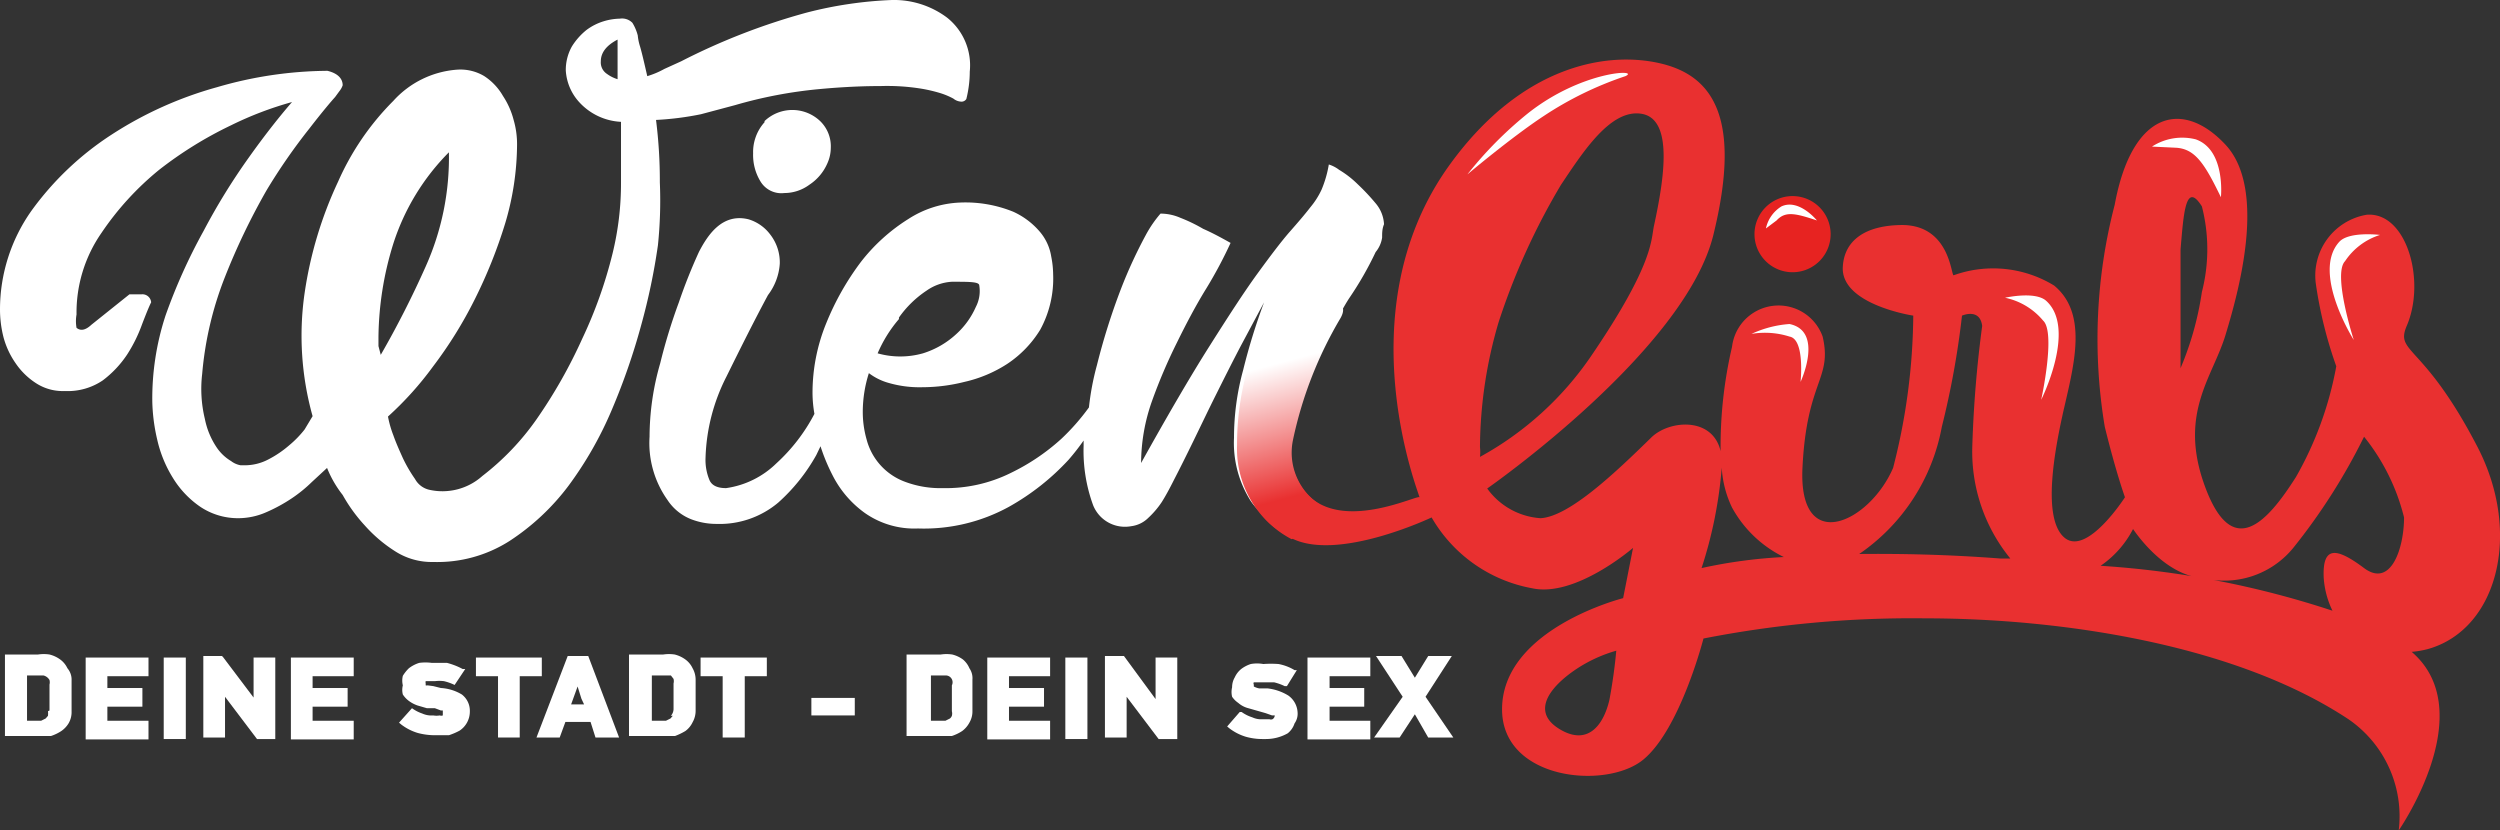 <svg xmlns="http://www.w3.org/2000/svg" xmlns:xlink="http://www.w3.org/1999/xlink" viewBox="0 0 65.66 21.81"><rect x="0" y="0" width="65.66" height="21.81" fill="#333333" stroke="none"/><defs><style>.cls-1{fill:#fff;}.cls-2{fill:#e72321;}.cls-3{fill:#e93030;}.cls-4{fill:url(#linear-gradient);}</style><linearGradient id="linear-gradient" x1="33.71" y1="14.5" x2="34.61" y2="11.13" gradientTransform="matrix(1, 0, 0, -1, 0, 24)" gradientUnits="userSpaceOnUse"><stop offset="0" stop-color="#fff"/><stop offset="1" stop-color="#e93030"/></linearGradient></defs><title>Whitelogo</title><g id="Layer_2" data-name="Layer 2"><g id="Layer_1-2" data-name="Layer 1"><g id="Layer_2-2" data-name="Layer 2"><g id="Layer_1-2-2" data-name="Layer 1-2"><path class="cls-1" d="M1.77,17.55a.6.6,0,0,0-.19-.23.8.8,0,0,0-.28-.13,1,1,0,0,0-.3,0H.13v2.14H1.34a1.13,1.13,0,0,0,.27-.13A.66.66,0,0,0,1.8,19a.58.58,0,0,0,.08-.31l0-.82A.46.46,0,0,0,1.77,17.55Zm-.51,1.13a.53.53,0,0,1,0,.12l-.06.07-.12.06H.71V17.74h.43a.25.25,0,0,1,.16.12.24.24,0,0,1,0,.12l0,.68h0Z"/><polygon class="cls-1" points="2.25 19.42 3.9 19.42 3.9 18.93 2.82 18.93 2.82 18.56 3.74 18.56 3.74 18.07 2.82 18.07 2.82 17.76 3.9 17.76 3.9 17.27 2.25 17.27 2.25 19.42"/><rect class="cls-1" x="4.3" y="17.27" width="0.58" height="2.14"/><polygon class="cls-1" points="6.66 18.32 5.86 17.26 5.83 17.23 5.34 17.23 5.34 19.37 5.91 19.37 5.91 18.3 6.75 19.41 7.23 19.41 7.23 17.27 6.66 17.27 6.66 18.32"/><polygon class="cls-1" points="7.64 19.42 9.29 19.42 9.29 18.93 8.21 18.93 8.21 18.56 9.13 18.56 9.13 18.07 8.21 18.07 8.21 17.76 9.29 17.76 9.29 17.27 7.64 17.27 7.64 19.42"/><path class="cls-1" d="M11.58,18.07l-.2-.05L11.23,18a.09.09,0,0,1-.05,0,0,0,0,0,1,0-.05v0a.13.13,0,0,1,0-.06l0,0h.24a1,1,0,0,1,.24,0,1.33,1.33,0,0,1,.28.1l0,0,.28-.42-.07,0a1.84,1.84,0,0,0-.41-.16h-.4a1.22,1.22,0,0,0-.33,0,.87.87,0,0,0-.27.14,1,1,0,0,0-.16.2v0a.53.53,0,0,0,0,.25.49.49,0,0,0,0,.24v0a.65.65,0,0,0,.16.17.84.84,0,0,0,.23.12l.24.07.21,0,.16.06.05,0a0,0,0,0,1,0,.05v.08l0,0a.11.11,0,0,1-.08,0,.48.48,0,0,1-.17,0,.59.59,0,0,1-.29-.05,1,1,0,0,1-.27-.14l0,0-.34.38.06.05a1.35,1.35,0,0,0,.43.22,1.74,1.74,0,0,0,.45.06h.37a1.69,1.69,0,0,0,.28-.12.6.6,0,0,0,.27-.5.54.54,0,0,0-.21-.45A1.2,1.2,0,0,0,11.58,18.07Z"/><polygon class="cls-1" points="14.23 17.27 12.5 17.27 12.5 17.76 13.08 17.76 13.08 19.37 13.65 19.37 13.65 17.76 14.23 17.76 14.23 17.27"/><path class="cls-1" d="M14.91,17.23l-.82,2.14h.61l.15-.41h.66l.13.41h.62l-.81-2.14Zm.43,1.27H15l.17-.47.1.32Z"/><path class="cls-1" d="M18,17.32a.8.8,0,0,0-.28-.13,1,1,0,0,0-.3,0h-.9v2.14h1.21A1.66,1.66,0,0,0,18,19.2a.6.6,0,0,0,.19-.23.61.61,0,0,0,.08-.3v-.82a.61.61,0,0,0-.08-.3A.6.6,0,0,0,18,17.32Zm-.33,1.48-.06.07-.12.06h-.37V17.74h.4l.1,0,.07.09a.24.24,0,0,1,0,.12l0,.68A.28.28,0,0,1,17.62,18.8Z"/><polygon class="cls-1" points="18.4 17.76 18.98 17.76 18.98 19.37 19.56 19.37 19.56 17.76 20.14 17.76 20.14 17.27 18.4 17.27 18.4 17.76"/><rect class="cls-1" x="21.31" y="18.33" width="1.14" height="0.46"/><path class="cls-1" d="M25.29,17.32a.8.8,0,0,0-.28-.13,1,1,0,0,0-.3,0h-.9v2.14H25a1.13,1.13,0,0,0,.27-.13.66.66,0,0,0,.19-.22.58.58,0,0,0,.08-.31v-.82a.46.46,0,0,0-.08-.3A.6.6,0,0,0,25.29,17.32ZM25,18.68a.24.24,0,0,1,0,.12.18.18,0,0,1-.05.07l-.12.06h-.38V17.74h.38A.18.18,0,0,1,25,18v.7Z"/><polygon class="cls-1" points="25.93 19.42 27.58 19.42 27.58 18.93 26.5 18.93 26.5 18.56 27.42 18.56 27.42 18.07 26.5 18.07 26.5 17.76 27.58 17.76 27.58 17.27 25.93 17.27 25.93 19.42"/><rect class="cls-1" x="27.98" y="17.27" width="0.58" height="2.14"/><polygon class="cls-1" points="30.35 18.36 29.52 17.23 29.02 17.23 29.02 19.37 29.59 19.37 29.59 18.3 30.43 19.41 30.92 19.41 30.92 17.27 30.35 17.27 30.35 18.36"/><path class="cls-1" d="M33.29,18.08l-.22,0a.48.48,0,0,1-.14-.05.09.09,0,0,1,0,0,0,0,0,0,1,0-.05v0a.06.06,0,0,1,0-.06s0,0,0,0h.53a1.33,1.33,0,0,1,.28.1l.06,0,.26-.42-.06,0a1.26,1.26,0,0,0-.42-.16,2.67,2.67,0,0,0-.4,0,.91.91,0,0,0-.33,0,.84.84,0,0,0-.25.13.6.6,0,0,0-.17.22.51.51,0,0,0-.07.26.53.53,0,0,0,0,.25v0a.61.61,0,0,0,.16.16.65.65,0,0,0,.23.13l.49.14.17.06.07,0a.11.11,0,0,1,0,0v0a.12.12,0,0,1-.06.1.11.11,0,0,1-.08,0h-.17a.56.56,0,0,1-.28-.05,1,1,0,0,1-.28-.14l-.05,0-.33.38.06.05a1.35,1.35,0,0,0,.43.22,1.59,1.59,0,0,0,.43.06h.1a1.16,1.16,0,0,0,.57-.15A.55.55,0,0,0,34,19a.44.44,0,0,0,.08-.29.58.58,0,0,0-.24-.44A1.33,1.33,0,0,0,33.29,18.08Z"/><polygon class="cls-1" points="34.34 19.42 35.99 19.42 35.99 18.93 34.92 18.93 34.92 18.56 35.83 18.56 35.83 18.07 34.92 18.07 34.92 17.76 35.99 17.76 35.99 17.27 34.34 17.27 34.34 19.42"/><polygon class="cls-1" points="37.44 18.3 38.13 17.23 37.51 17.23 37.16 17.8 36.81 17.23 36.14 17.23 36.84 18.3 36.09 19.37 36.76 19.37 37.16 18.76 37.51 19.37 38.17 19.37 37.44 18.3"/><path class="cls-1" d="M36.13,5.34a5.56,5.56,0,0,0-.47-.5,2.57,2.57,0,0,0-.49-.38.87.87,0,0,0-.27-.14,2.94,2.94,0,0,1-.19.66,2.09,2.09,0,0,1-.3.47c-.13.17-.31.38-.53.63s-.5.62-.85,1.1-.77,1.13-1.27,1.92-1.1,1.82-1.79,3.06a4.91,4.91,0,0,1,.28-1.61A14.14,14.14,0,0,1,30.91,9c.25-.51.51-1,.77-1.42a11.53,11.53,0,0,0,.64-1.2c-.25-.14-.49-.27-.72-.37a4.15,4.15,0,0,0-.6-.29,1.31,1.31,0,0,0-.52-.11,3.08,3.08,0,0,0-.38.55,12.34,12.34,0,0,0-.66,1.43,17.19,17.19,0,0,0-.63,2,7,7,0,0,0-.21,1.11,5.78,5.78,0,0,1-.73.83,5.57,5.57,0,0,1-1.32.89,3.84,3.84,0,0,1-1.79.4,2.63,2.63,0,0,1-1-.17,1.62,1.62,0,0,1-1-1.11,2.64,2.64,0,0,1-.1-.74,3.37,3.37,0,0,1,.16-1,1.54,1.54,0,0,0,.53.26,2.91,2.91,0,0,0,.88.11,4.54,4.54,0,0,0,1.1-.14,3.46,3.46,0,0,0,1.12-.47,2.88,2.88,0,0,0,.87-.9,2.8,2.8,0,0,0,.34-1.45,2.5,2.5,0,0,0-.05-.47,1.33,1.33,0,0,0-.28-.63,2,2,0,0,0-.72-.55,3.34,3.34,0,0,0-1.4-.24,2.69,2.69,0,0,0-1.35.43,4.81,4.81,0,0,0-1.25,1.13,7.1,7.1,0,0,0-.91,1.61,4.83,4.83,0,0,0-.36,1.84,3.29,3.29,0,0,0,.05.54,4.7,4.7,0,0,1-1,1.3,2.36,2.36,0,0,1-1.32.65c-.23,0-.38-.07-.44-.22a1.37,1.37,0,0,1-.1-.57,5,5,0,0,1,.55-2.14c.37-.75.73-1.47,1.09-2.14h0a1.53,1.53,0,0,0,.31-.82,1.19,1.19,0,0,0-.25-.77,1.11,1.11,0,0,0-.57-.4c-.69-.17-1.07.41-1.3.85a14.15,14.15,0,0,0-.53,1.33,14.77,14.77,0,0,0-.49,1.6,7,7,0,0,0-.28,1.93,2.58,2.58,0,0,0,.47,1.66,1.32,1.32,0,0,0,.63.51,1.84,1.84,0,0,0,.66.12,2.39,2.39,0,0,0,1.62-.56,4.83,4.83,0,0,0,1-1.25l.11-.23a4.93,4.93,0,0,0,.31.75,2.74,2.74,0,0,0,.85,1,2.26,2.26,0,0,0,1.4.41,4.64,4.64,0,0,0,2.39-.57,6.32,6.32,0,0,0,1.57-1.24,6.12,6.12,0,0,0,.39-.5v.14a4.15,4.15,0,0,0,.25,1.56.9.9,0,0,0,1,.55.77.77,0,0,0,.45-.22,2.3,2.3,0,0,0,.35-.41q.14-.22.33-.6c.14-.27.31-.61.5-1s.39-.81.6-1.23.42-.84.64-1.26l.62-1.16a15.91,15.91,0,0,0-.55,1.78,6.7,6.7,0,0,0-.24,1.78,2.84,2.84,0,0,0,.44,1.66,1.48,1.48,0,0,0,.6.51,1.53,1.53,0,0,0,.6.12c.46,0,1.18.79,1.23.27,0-.26-1.05-.8-1.34-1.45s-.08-.35-.08-.58a3.89,3.89,0,0,1,.25-1.35,13,13,0,0,1,.6-1.45c.23-.48.47-1,.72-1.39a8.87,8.87,0,0,0,.7-1.22.77.77,0,0,0,.17-.38c0-.12,0-.23.05-.35A.92.92,0,0,0,36.13,5.34Zm-12.52,3a2.74,2.74,0,0,1,.73-.71A1.28,1.28,0,0,1,25,7.4c.48,0,.72,0,.72.1a.9.9,0,0,1-.09.56,2.11,2.11,0,0,1-.51.71,2.29,2.29,0,0,1-.88.51,2.19,2.19,0,0,1-1.19,0,3.48,3.48,0,0,1,.56-.9Z"/><path class="cls-1" d="M20.08,3.21a1.17,1.17,0,0,0-.3.82,1.33,1.33,0,0,0,.19.73.64.64,0,0,0,.63.31,1.11,1.11,0,0,0,.66-.22,1.28,1.28,0,0,0,.47-.56,1,1,0,0,0,.09-.41.92.92,0,0,0-.28-.7,1.06,1.06,0,0,0-1.46,0Z"/><path class="cls-1" d="M17.33,4.79a12.78,12.78,0,0,0-.1-1.64A7.77,7.77,0,0,0,18.41,3l.9-.24a11.81,11.81,0,0,1,2.21-.42c.64-.06,1.18-.08,1.62-.08a5.6,5.6,0,0,1,1,.06,3.9,3.9,0,0,1,.57.13,1.92,1.92,0,0,1,.33.14.35.35,0,0,0,.22.08.15.15,0,0,0,.12-.07h0a3,3,0,0,0,.09-.72,1.6,1.6,0,0,0-.6-1.42A2.33,2.33,0,0,0,23.43,0a10.54,10.54,0,0,0-2.24.33,17,17,0,0,0-3.3,1.28l-.44.2A2.25,2.25,0,0,1,17,2c-.08-.35-.14-.61-.19-.78a1.36,1.36,0,0,1-.06-.29A1.22,1.22,0,0,0,16.61.6a.38.38,0,0,0-.33-.11,1.55,1.55,0,0,0-.43.07,1.47,1.47,0,0,0-.45.23,1.73,1.73,0,0,0-.38.43,1.26,1.26,0,0,0-.16.63,1.35,1.35,0,0,0,.35.83,1.59,1.59,0,0,0,1.1.52V4.8a7.73,7.73,0,0,1-.22,1.85,11.8,11.8,0,0,1-.8,2.25A13.18,13.18,0,0,1,14.1,11a6.79,6.79,0,0,1-1.43,1.5,1.57,1.57,0,0,1-1.41.36.57.57,0,0,1-.36-.28,3.76,3.76,0,0,1-.32-.55c-.09-.2-.18-.4-.25-.6a2.75,2.75,0,0,1-.14-.49,8.63,8.63,0,0,0,1.18-1.31,11.13,11.13,0,0,0,1.1-1.77,12.84,12.84,0,0,0,.8-2,7.33,7.33,0,0,0,.31-2.08,2.28,2.28,0,0,0-.09-.63,2.09,2.09,0,0,0-.28-.63A1.53,1.53,0,0,0,12.72,2,1.22,1.22,0,0,0,12,1.83a2.5,2.5,0,0,0-1.67.82A7,7,0,0,0,8.88,4.77,10.43,10.43,0,0,0,8,7.7a7.83,7.83,0,0,0,.21,3.23L8,11.28a2.71,2.71,0,0,1-.41.42,2.75,2.75,0,0,1-.53.36,1.33,1.33,0,0,1-.65.16H6.32a.57.57,0,0,1-.25-.11,1.19,1.19,0,0,1-.38-.36A2.06,2.06,0,0,1,5.38,11a3.36,3.36,0,0,1-.07-1.18,9,9,0,0,1,.6-2.55A17.52,17.52,0,0,1,7,5,15.26,15.26,0,0,1,8.13,3.37c.34-.44.57-.71.67-.82l.11-.15A.51.51,0,0,0,9,2.24c0-.19-.15-.32-.4-.38a10.55,10.55,0,0,0-2.9.43A9.94,9.94,0,0,0,2.94,3.53a7.88,7.88,0,0,0-2.11,2A4.49,4.49,0,0,0,0,8.13a3,3,0,0,0,.09.72,2.17,2.17,0,0,0,.32.69,1.87,1.87,0,0,0,.53.52,1.29,1.29,0,0,0,.76.21,1.64,1.64,0,0,0,1-.28,2.76,2.76,0,0,0,.64-.68,3.87,3.87,0,0,0,.39-.79c.1-.26.18-.46.24-.58a.23.23,0,0,0-.25-.21H3.4l-1,.8c-.15.14-.28.17-.39.08a1,1,0,0,1,0-.35,3.67,3.67,0,0,1,.66-2.15A7.64,7.64,0,0,1,4.18,4.46,10.25,10.25,0,0,1,6.07,3.29a9.1,9.1,0,0,1,1.6-.61c-.33.38-.71.86-1.13,1.45A16.68,16.68,0,0,0,5.35,6.06a14.77,14.77,0,0,0-1,2.22A7,7,0,0,0,4,10.55a4.81,4.81,0,0,0,.13,1,3.25,3.25,0,0,0,.41,1,2.49,2.49,0,0,0,.72.76,1.78,1.78,0,0,0,1,.3A1.83,1.83,0,0,0,7,13.45a4.22,4.22,0,0,0,.66-.36,3.69,3.69,0,0,0,.53-.43l.4-.37A2.86,2.86,0,0,0,9,13a4.19,4.19,0,0,0,.58.8,3.74,3.74,0,0,0,.8.68,1.78,1.78,0,0,0,1,.28,3.53,3.53,0,0,0,2-.55,6.11,6.11,0,0,0,1.55-1.45,9.66,9.66,0,0,0,1.14-2,17.13,17.13,0,0,0,.77-2.22,16.66,16.66,0,0,0,.44-2.1A11.37,11.37,0,0,0,17.33,4.79ZM15.94,1.94a.36.36,0,0,1-.16-.33c0-.23.15-.42.44-.57v.43c0,.2,0,.41,0,.61A.92.92,0,0,1,15.94,1.94Zm-6,7.15V8.85a8.48,8.48,0,0,1,.39-2.45A6,6,0,0,1,11.79,4a7,7,0,0,1-.61,3A25.27,25.27,0,0,1,10,9.32Z"/><path class="cls-2" d="M32.89,11.53c.07-.46.17-1,.22-1.52A2.42,2.42,0,0,0,32.89,11.53Z"/><path class="cls-3" d="M65.07,11.74C63.65,9,62.9,9.29,63.21,8.56c.51-1.18,0-3-1.05-2.92A1.62,1.62,0,0,0,60.83,7.5a11.15,11.15,0,0,0,.53,2.12,9.17,9.17,0,0,1-1.06,2.91c-.75,1.18-1.66,2.2-2.38.27s.19-2.88.53-4,1.1-3.82,0-5S56,2.88,55.54,5.38a14,14,0,0,0-.26,5.83c.3,1.22.53,1.85.53,1.85s-1,1.56-1.59,1.06-.27-2.27,0-3.44.6-2.46-.27-3.18a3.07,3.07,0,0,0-2.64-.27c-.07,0-.1-1.3-1.33-1.32-1,0-1.54.41-1.58,1.09-.07,1,1.85,1.29,1.85,1.29a16.39,16.39,0,0,1-.53,4c-.62,1.44-2.49,2.31-2.38,0s.79-2.33.53-3.45a1.23,1.23,0,0,0-2.38.27,11.51,11.51,0,0,0-.3,2.74c-.21-.91-1.35-.82-1.82-.36-.95.93-2.16,2.08-2.91,2.12a1.88,1.88,0,0,1-1.4-.78S44.25,9.22,45,6.17,45,2,43.63,1.67s-3.63,0-5.55,2.65c-2.82,3.89-.73,8.83-.8,8.74s-3.35,1.6-3.44-1.59c0-.17-.05.76-.79.27a.42.42,0,0,1-.16-.21c-.18,1.1-.21,1.93,1,2.59s3.71-.53,3.71-.53a3.84,3.84,0,0,0,2.64,1.86c1.14.25,2.65-1.06,2.65-1.06l-.26,1.32s-3.18.8-3.18,2.92c0,1.86,2.74,2.12,3.71,1.32s1.58-3.18,1.58-3.18a28.46,28.46,0,0,1,5.82-.53c3.53,0,8.13.67,11.12,2.65A3.09,3.09,0,0,1,63,21.81s2.17-3.12.34-4.69a2.36,2.36,0,0,0,.45-.08C65.6,16.51,66.24,14,65.07,11.74Zm-26.2,0a11.79,11.79,0,0,1,.49-3.28A17.79,17.79,0,0,1,41,4.85c.59-.88,1.31-2,2.12-1.86s.61,1.61.32,2.94c-.08.37,0,1-1.65,3.42A8.44,8.44,0,0,1,38.87,12,1.13,1.13,0,0,0,38.87,11.74Zm3.4,6.64c-.16.69-.59,1.23-1.34.75s-.16-1.15.52-1.59a3.75,3.75,0,0,1,1-.45Q42.39,17.74,42.27,18.38Zm15-11.83c.08-.93.13-1.81.56-1.13a4.51,4.51,0,0,1,0,2.25,8.15,8.15,0,0,1-.56,2s0-2.19,0-3.12ZM56,13.86s.79,1.25,1.85,1.32a2.34,2.34,0,0,0,2.38-.79,15.88,15.88,0,0,0,1.86-2.92,5.48,5.48,0,0,1,1.05,2.12c0,.8-.34,1.86-1.05,1.33s-1.1-.61-1.06.26a2.34,2.34,0,0,0,.23.86,24.32,24.32,0,0,0-6.09-1.18,2.63,2.63,0,0,0,.87-1ZM45.22,12.28a2.77,2.77,0,0,0,.27,1.05,3.11,3.11,0,0,0,1.36,1.3,13,13,0,0,0-2.16.29A11.35,11.35,0,0,0,45.22,12.28Zm3.61,2.27A5.18,5.18,0,0,0,51,11.21a22.35,22.35,0,0,0,.53-2.92s.47-.21.53.27a30.8,30.8,0,0,0-.26,3.18,4.44,4.44,0,0,0,1,2.93h-.25C51.13,14.56,49.88,14.54,48.83,14.55Z"/><path class="cls-4" d="M33.38,8.17a7.33,7.33,0,0,0-.89,3.52,2.68,2.68,0,0,0,1.43,2.47c.12,0,.74-.91.74-.91a1.63,1.63,0,0,1-.7-1.7,10.51,10.51,0,0,1,1.25-3.2c.39-.71-1.09-.35-1-.72S33.45,8,33.38,8.17Z"/><path class="cls-1" d="M61.82,8.93s-1.12-1.77-.38-2.58c.26-.28,1.07-.18,1.07-.18a1.72,1.72,0,0,0-.92.69C61.26,7.2,61.82,8.93,61.82,8.93Z"/><path class="cls-1" d="M53.66,8.42a1.77,1.77,0,0,0-1-.6s.79-.18,1.08.08c.81.73-.13,2.6-.13,2.6S54,8.73,53.66,8.42Z"/><path class="cls-1" d="M47,8.84a2.12,2.12,0,0,0-1-.07,2.84,2.84,0,0,1,1-.26c.91.19.29,1.52.29,1.52S47.41,8.91,47,8.84Z"/><path class="cls-1" d="M56.52,3.85a1.46,1.46,0,0,1,1.15-.19c.79.28.66,1.52.66,1.52-.43-.89-.68-1.27-1.18-1.3Z"/><path class="cls-1" d="M40.54,3.05c-.85.56-2,1.53-2,1.53A10.13,10.13,0,0,1,40.1,3c1.43-1.15,3-1.19,2.59-1A9.12,9.12,0,0,0,40.54,3.05Z"/><path class="cls-2" d="M48.08,6.15a1,1,0,1,1-1-1A1,1,0,0,1,48.08,6.15Z"/><path class="cls-1" d="M46.38,6a.9.9,0,0,1,.41-.58c.46-.21.93.37.93.37-.57-.19-.83-.25-1.06,0Z"/></g></g></g></g></svg>